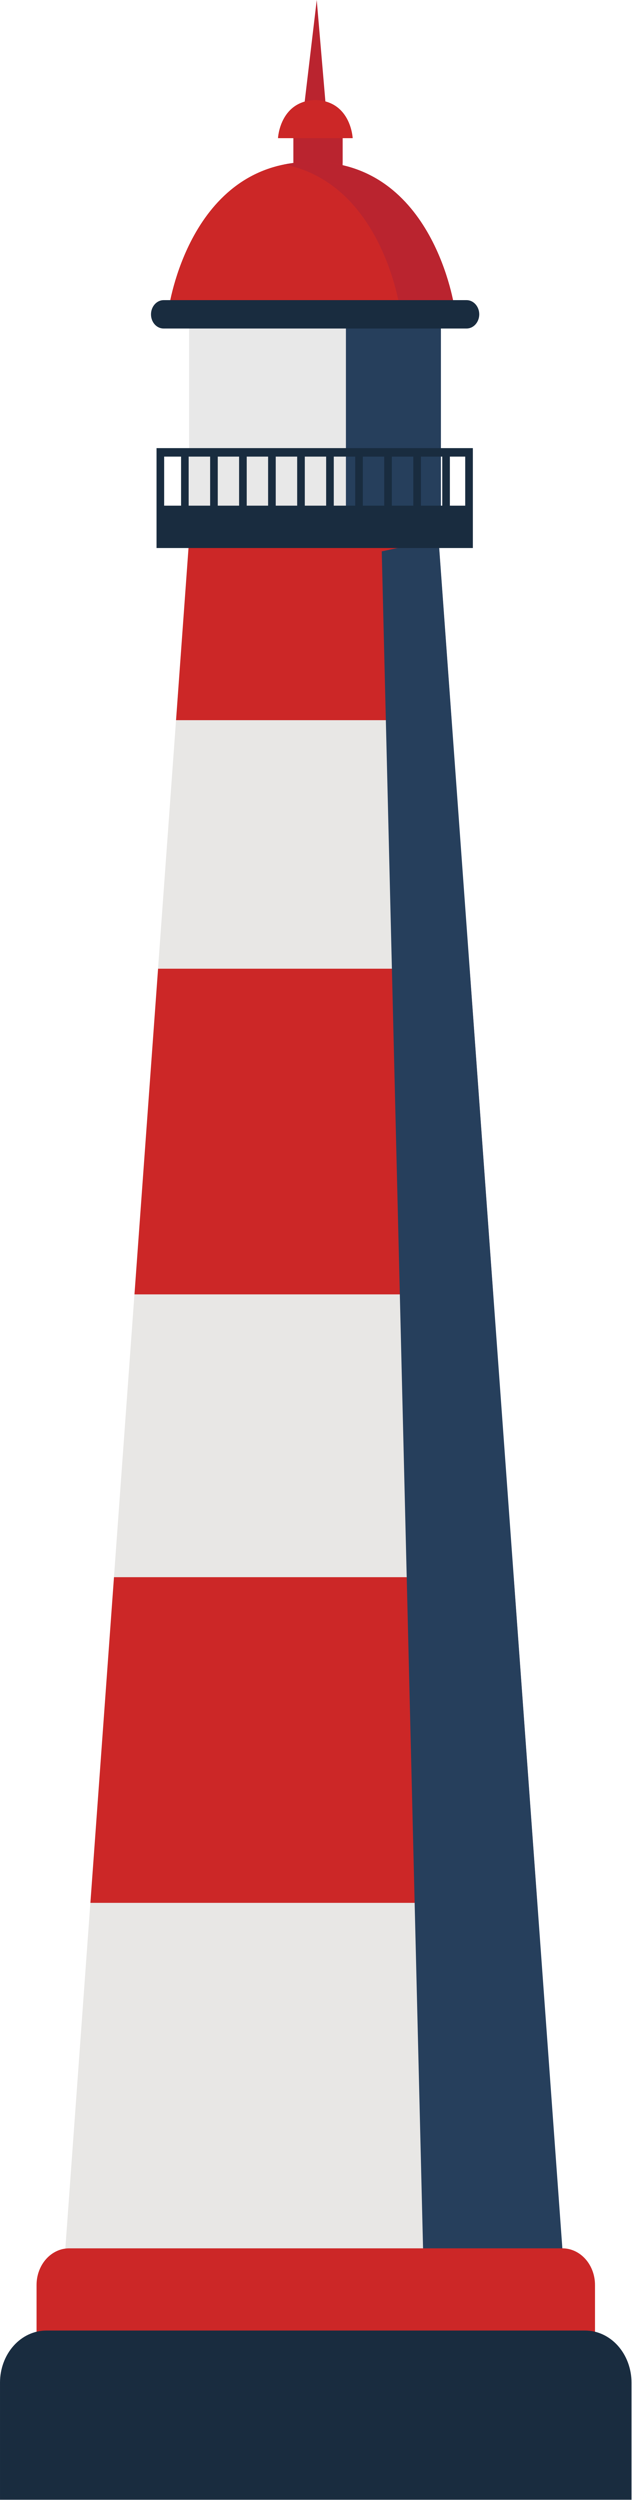 <svg width="145" height="573" viewBox="0 0 145 573" fill="none" xmlns="http://www.w3.org/2000/svg">
<path d="M67.319 27.719H78.606V40.27H67.319V27.719Z" fill="#BA242F"/>
<path d="M74.711 23.898L72.669 0L69.753 24.552L74.711 23.898Z" fill="#BA242F"/>
<path d="M43.397 74.707H101.18V123.811H43.397V74.707Z" fill="#E8E8E8"/>
<path d="M43.397 74.707H101.18V123.811H43.397V74.707Z" fill="#E8E8E8"/>
<g style="mix-blend-mode:overlay">
<path d="M79.366 74.707H101.156V123.811H79.366V74.707Z" fill="#263F5C"/>
</g>
<path d="M71.407 37.103L71.504 38.036L71.601 37.103C99.618 37.103 104.289 70.717 104.289 70.717H38.719C38.719 70.717 43.39 37.103 71.407 37.103Z" fill="#CC2727"/>
<path d="M43.391 123.627H69.07H74.912H100.596L130.367 534.21H80.167H63.816H13.62L43.391 123.627Z" fill="#E8E7E5"/>
<path d="M67.319 27.719H78.606V37.32H67.319V27.719Z" fill="#BA242F"/>
<path d="M71.958 22.943H72.347H72.736C80.542 23.456 80.906 31.667 80.906 31.667H63.787C63.787 31.667 64.181 23.445 71.958 22.943Z" fill="#CC2727"/>
<path d="M71.407 37.103L71.504 38.036L71.601 37.103C99.618 37.103 104.289 70.717 104.289 70.717H38.719C38.719 70.717 43.39 37.103 71.407 37.103Z" fill="#CC2727"/>
<path d="M65.229 37.693C67.269 37.294 69.336 37.097 71.407 37.104L71.504 38.036L71.601 37.104C99.618 37.104 104.289 70.717 104.289 70.717H91.739C91.739 70.717 87.773 42.174 65.229 37.693Z" fill="#BA242F"/>
<path d="M71.958 22.943H72.347H72.736C80.542 23.456 80.906 31.667 80.906 31.667H63.787C63.787 31.667 64.181 23.445 71.958 22.943Z" fill="#CC2727"/>
<path d="M107.742 222.02L113.152 296.662H30.852L36.267 222.02H107.742Z" fill="#CC2727"/>
<path d="M20.741 436.121L26.151 361.479H117.852L123.262 436.121H20.741Z" fill="#CC2727"/>
<path d="M69.072 123.627H74.914H100.598L103.602 165.059H40.389L43.393 123.627H69.072Z" fill="#CC2727"/>
<g style="mix-blend-mode:overlay">
<path d="M87.582 126.369L97.508 533.637L130.395 534.21L100.623 123.627L87.582 126.369Z" fill="#263F5C"/>
</g>
<path d="M35.914 125.605H108.488V102.705H35.914V125.605ZM106.734 123.642H37.664V104.652H106.734V123.642Z" fill="#192C3F"/>
<path d="M36.766 115.895H107.59V124.624H36.766V115.895Z" fill="#192C3F"/>
<path d="M101.465 103.67H103.215V124.623H101.465V103.67Z" fill="#192C3F"/>
<path d="M94.824 103.67H96.574V124.623H94.824V103.67Z" fill="#192C3F"/>
<path d="M88.149 103.67H89.898V124.623H88.149V103.67Z" fill="#192C3F"/>
<path d="M81.496 103.67H83.246V124.623H81.496V103.67Z" fill="#192C3F"/>
<path d="M74.828 103.67H76.578V124.623H74.828V103.67Z" fill="#192C3F"/>
<path d="M68.18 103.67H69.93V124.623H68.18V103.67Z" fill="#192C3F"/>
<path d="M61.512 103.67H63.262V124.623H61.512V103.67Z" fill="#192C3F"/>
<path d="M54.856 103.67H56.605V124.623H54.856V103.67Z" fill="#192C3F"/>
<path d="M48.211 103.67H49.961V124.623H48.211V103.67Z" fill="#192C3F"/>
<path d="M41.543 103.67H43.293V124.623H41.543V103.67Z" fill="#192C3F"/>
<path d="M37.534 75.297H107.041C107.809 75.297 108.547 74.957 109.093 74.351C109.639 73.744 109.949 72.921 109.957 72.058C109.957 71.191 109.65 70.359 109.103 69.745C108.556 69.132 107.814 68.787 107.041 68.787H37.534C36.764 68.794 36.029 69.142 35.487 69.755C34.946 70.368 34.642 71.196 34.642 72.058C34.642 72.484 34.717 72.906 34.862 73.299C35.007 73.692 35.221 74.05 35.489 74.35C35.758 74.651 36.077 74.89 36.427 75.052C36.778 75.215 37.154 75.298 37.534 75.297Z" fill="#192C3F"/>
<path d="M129.026 515.301H15.871C13.886 515.301 11.982 516.185 10.578 517.76C9.174 519.335 8.386 521.47 8.386 523.697V535.24H136.512V523.697C136.512 521.47 135.723 519.335 134.319 517.76C132.916 516.185 131.012 515.301 129.026 515.301Z" fill="#CC2727"/>
<path d="M134.252 534.145H10.636C7.816 534.145 5.111 535.401 3.116 537.639C1.122 539.876 0.001 542.91 0.001 546.074V572.922H144.887V546.074C144.887 542.91 143.766 539.876 141.772 537.639C139.777 535.401 137.072 534.145 134.252 534.145Z" fill="#192C3F"/>
</svg>
